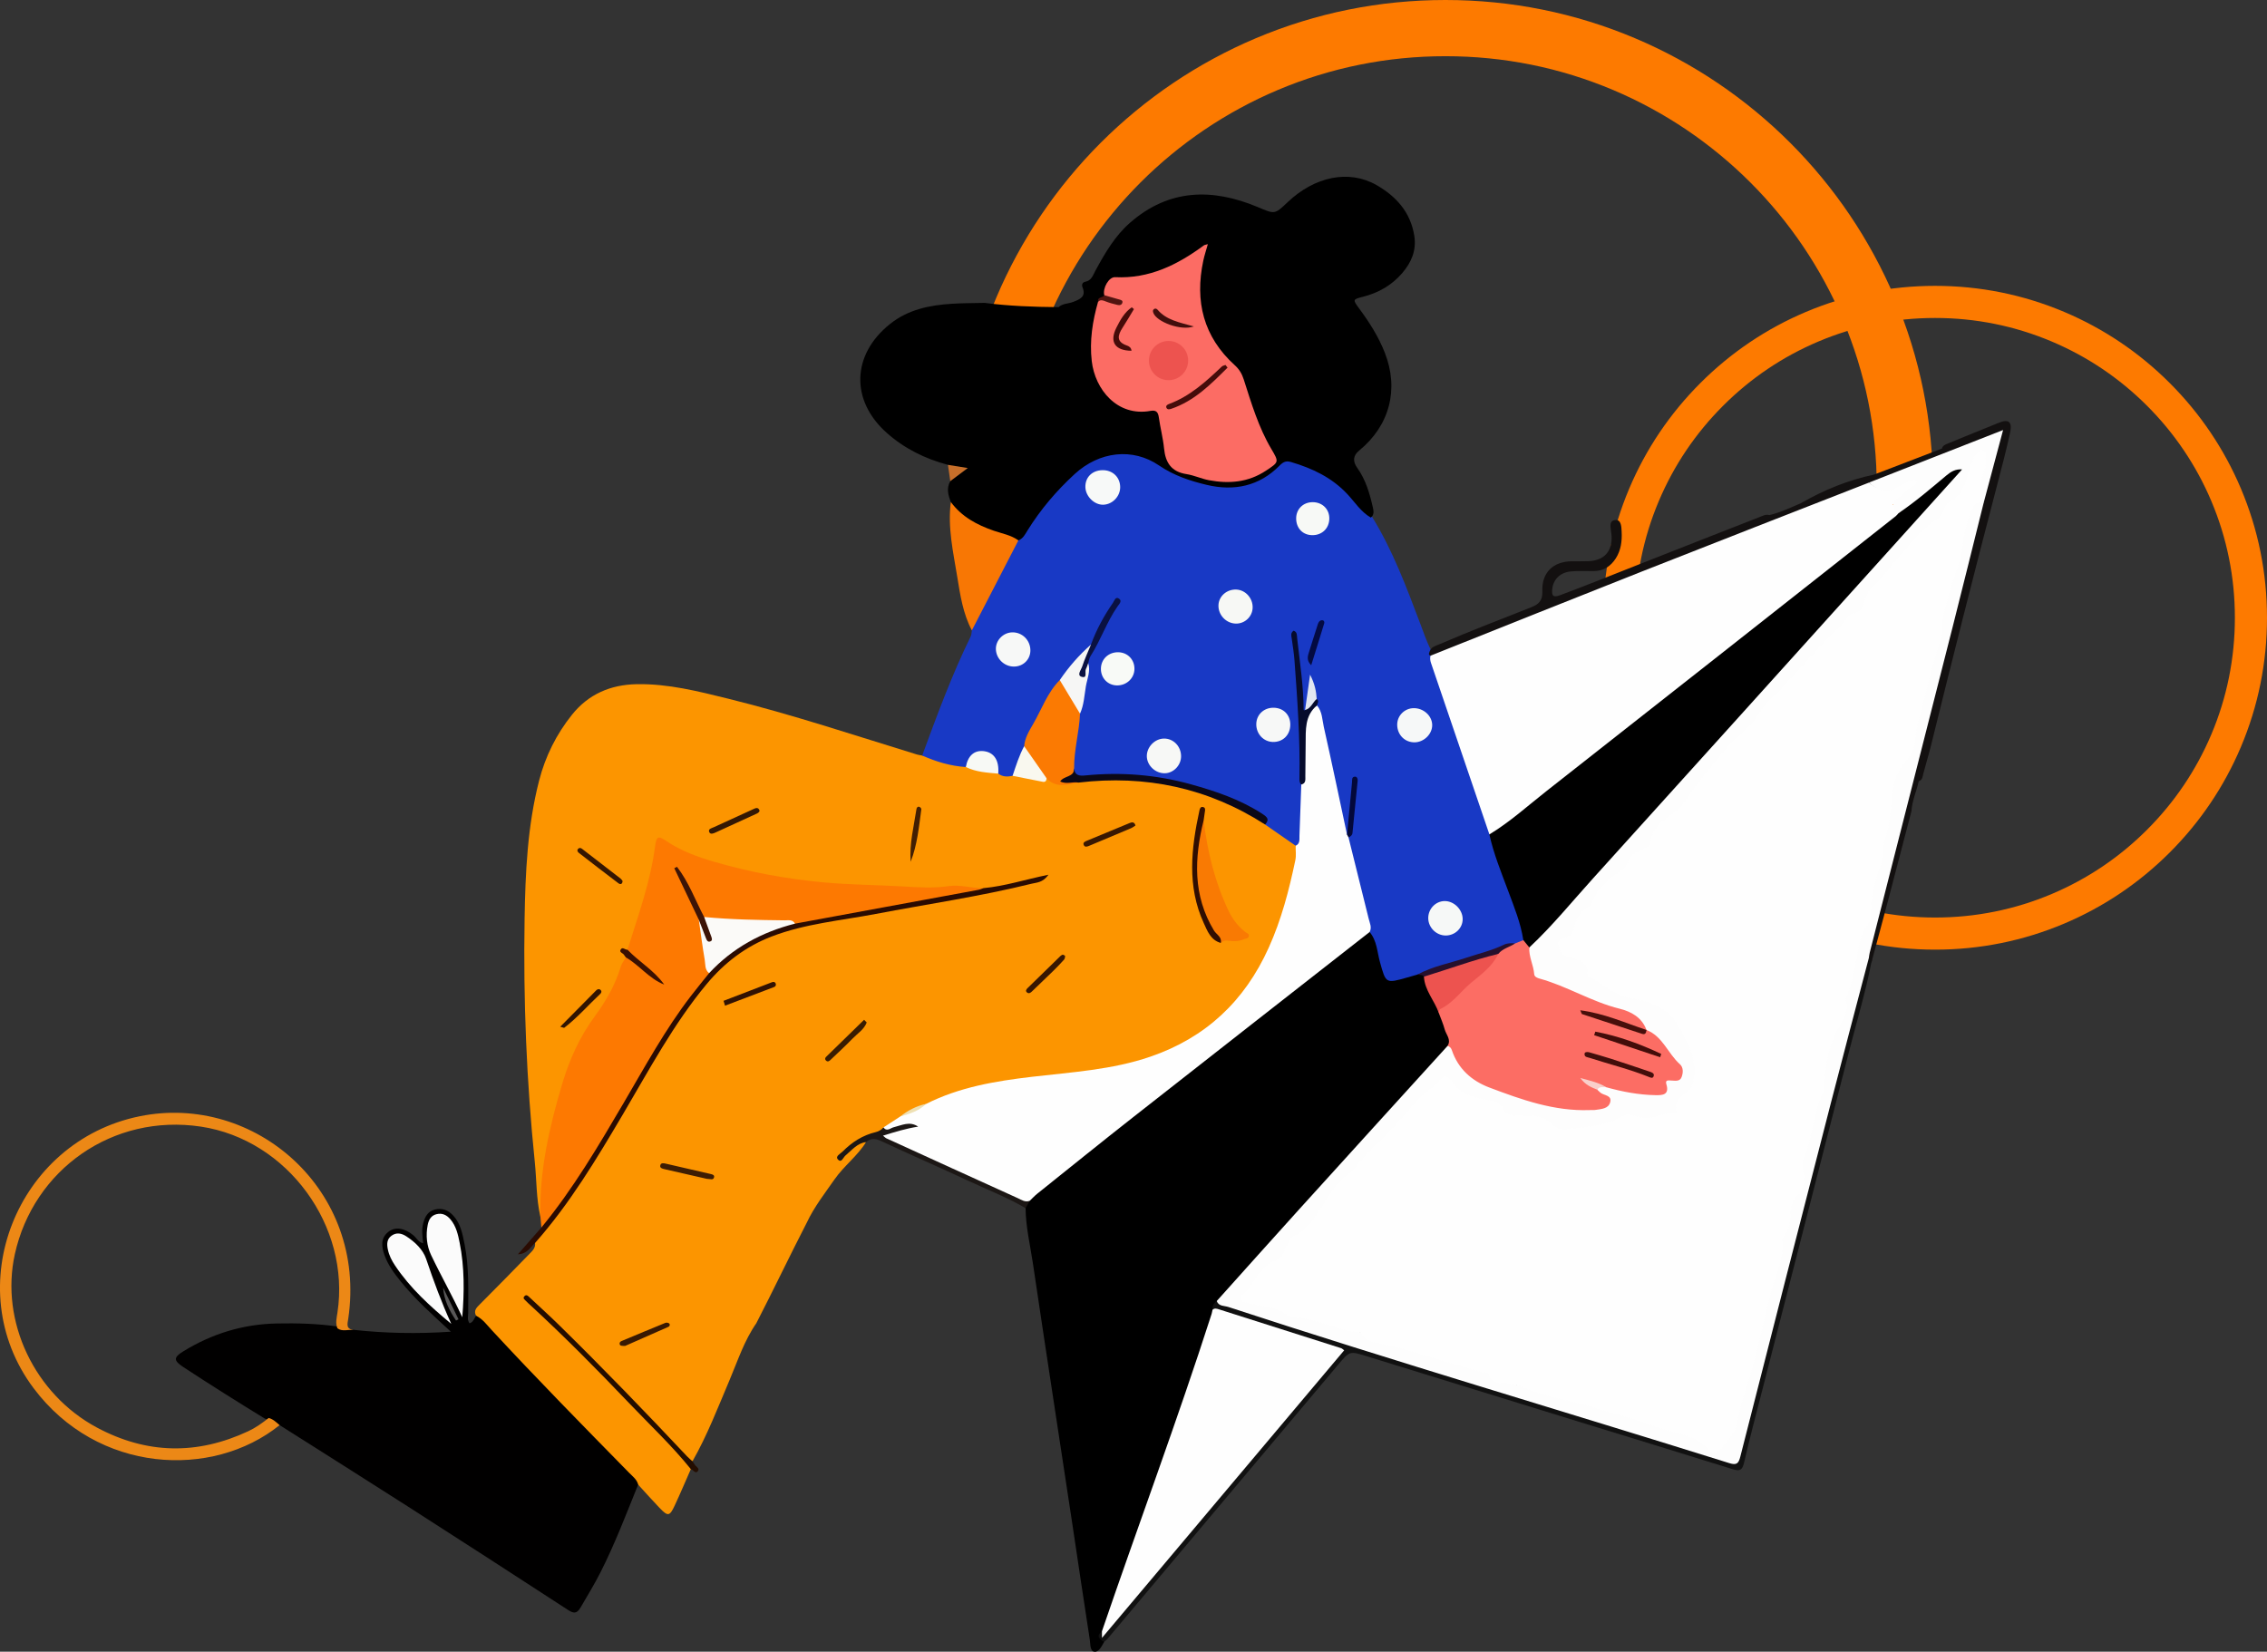 <?xml version="1.0" encoding="UTF-8"?> <svg xmlns="http://www.w3.org/2000/svg" id="_Слой_2" data-name="Слой 2" viewBox="0 0 5646.8 4114.7"><rect x="0" y="0" width="5646.8" height="4114.7" fill="#333333" stroke="none"/><defs><style> .cls-1 { fill: #fc6d64; } .cls-1, .cls-2, .cls-3, .cls-4, .cls-5, .cls-6, .cls-7, .cls-8, .cls-9, .cls-10, .cls-11, .cls-12, .cls-13, .cls-14, .cls-15, .cls-16, .cls-17, .cls-18, .cls-19, .cls-20, .cls-21, .cls-22, .cls-23, .cls-24, .cls-25, .cls-26, .cls-27, .cls-28, .cls-29, .cls-30, .cls-31, .cls-32, .cls-33, .cls-34, .cls-35, .cls-36, .cls-37, .cls-38, .cls-39, .cls-40, .cls-41, .cls-42, .cls-43, .cls-44, .cls-45, .cls-46, .cls-47, .cls-48, .cls-49, .cls-50, .cls-51, .cls-52, .cls-53, .cls-54, .cls-55, .cls-56, .cls-57, .cls-58, .cls-59, .cls-60, .cls-61, .cls-62, .cls-63, .cls-64 { stroke-width: 0px; } .cls-2 { fill: #f9f8ef; } .cls-3 { fill: #f7f8f5; } .cls-4 { fill: #230d01; } .cls-5 { fill: #331804; } .cls-6 { fill: #e2e7f1; } .cls-7 { fill: #fc6c64; } .cls-8 { fill: #fdfdfd; } .cls-9 { fill: #420e0b; } .cls-10 { fill: #391802; } .cls-11 { fill: #03083a; } .cls-12 { fill: #f87704; } .cls-13 { fill: #f8faf7; } .cls-14 { fill: #381903; } .cls-15 { fill: #450c0a; } .cls-16 { fill: #301402; } .cls-17 { fill: #0b0817; } .cls-18 { fill: #f7f8f6; } .cls-19 { fill: #3d1407; } .cls-20 { fill: #460b09; } .cls-21 { fill: #430d0a; } .cls-22 { fill: #f7f8f7; } .cls-23 { fill: #0a1141; } .cls-24 { fill: #131010; } .cls-25 { fill: #000; } .cls-26 { fill: #420e0c; } .cls-27 { fill: #fbfbfb; } .cls-28 { fill: #300e02; } .cls-29 { fill: #3a1002; } .cls-30 { fill: #f7f9f5; } .cls-31 { fill: #501410; } .cls-32 { fill: #060b2c; } .cls-33 { fill: #010000; } .cls-34 { fill: #fd7901; } .cls-35 { fill: #111; } .cls-36 { fill: #f9d0cb; } .cls-37 { fill: #3d1d04; } .cls-38 { fill: #351602; } .cls-39 { fill: #1c1715; } .cls-40 { fill: #2a0b02; } .cls-41 { fill: #fc9500; } .cls-42 { fill: #f7f9f6; } .cls-43 { fill: #ed534f; } .cls-44 { fill: #311203; } .cls-45 { fill: #f6f6f5; } .cls-46 { fill: #f97a03; } .cls-47 { fill: #fbfaf8; } .cls-48 { fill: #fb7a02; } .cls-49 { fill: #f6f8f7; } .cls-50 { fill: #470f0b; } .cls-51 { fill: #381c02; } .cls-52 { fill: #f6f8f8; } .cls-53 { fill: #fefefe; } .cls-54 { fill: #fd7a00; } .cls-55 { fill: #585757; } .cls-56 { fill: #f7f9f8; } .cls-57 { fill: #26102d; } .cls-58 { fill: #ec8816; } .cls-59 { fill: #c76f2a; } .cls-60 { fill: #421f03; } .cls-61 { fill: #eee0b3; } .cls-62 { fill: #030a42; } .cls-63 { fill: #371702; } .cls-64 { fill: #1839c5; } </style></defs><g id="_Слой_1-2" data-name="Слой 1"><g><path class="cls-54" d="M3600.44,2428.63c-163.9,0-322.94-32.12-472.69-95.46-71.97-30.44-141.38-68.11-206.3-111.97-64.28-43.43-124.73-93.3-179.67-148.24-54.93-54.93-104.81-115.38-148.24-179.67-43.86-64.92-81.53-134.33-111.97-206.3-63.34-149.75-95.46-308.79-95.46-472.69s32.12-322.93,95.46-472.69c30.44-71.97,68.11-141.38,111.97-206.3,43.43-64.29,93.3-124.73,148.24-179.67,54.93-54.93,115.38-104.81,179.67-148.24,64.92-43.86,134.33-81.53,206.3-111.97C3277.51,32.12,3436.54,0,3600.44,0s322.94,32.12,472.69,95.46c71.97,30.44,141.38,68.11,206.3,111.97,64.28,43.43,124.73,93.3,179.67,148.24s104.81,115.38,148.24,179.67c43.86,64.92,81.53,134.33,111.97,206.3,63.34,149.75,95.46,308.79,95.46,472.69s-32.12,322.94-95.46,472.69c-30.44,71.97-68.11,141.38-111.97,206.3-43.43,64.29-93.3,124.73-148.24,179.67s-115.38,104.81-179.67,148.24c-64.92,43.86-134.33,81.53-206.3,111.97-149.75,63.34-308.79,95.46-472.69,95.46ZM3600.44,140c-145.06,0-285.75,28.39-418.15,84.4-63.64,26.92-125.03,60.24-182.46,99.04-56.9,38.44-110.41,82.59-159.04,131.22-48.63,48.63-92.78,102.14-131.22,159.04-38.8,57.43-72.12,118.82-99.04,182.46-56,132.4-84.4,273.09-84.4,418.15s28.4,285.75,84.4,418.15c26.92,63.64,60.24,125.03,99.04,182.46,38.44,56.9,82.59,110.41,131.22,159.04,48.63,48.63,102.14,92.78,159.04,131.22,57.43,38.8,118.82,72.12,182.46,99.04,132.4,56,273.09,84.4,418.15,84.4s285.75-28.39,418.15-84.4c63.64-26.92,125.03-60.24,182.46-99.04,56.9-38.44,110.41-82.59,159.04-131.22,48.63-48.63,92.78-102.14,131.22-159.04,38.8-57.43,72.12-118.82,99.04-182.46,56-132.4,84.4-273.09,84.4-418.15s-28.39-285.75-84.4-418.15c-26.92-63.64-60.24-125.03-99.04-182.46-38.44-56.9-82.59-110.41-131.22-159.04-48.63-48.63-102.14-92.78-159.04-131.22-57.43-38.8-118.82-72.12-182.46-99.04-132.4-56-273.09-84.4-418.15-84.4Z"></path><path class="cls-54" d="M4820,2365.71c-111.6,0-219.88-21.87-321.84-64.99-98.46-41.65-186.88-101.25-262.8-177.17-75.92-75.92-135.53-164.34-177.17-262.8-43.12-101.96-64.99-210.24-64.99-321.84s21.87-219.88,64.99-321.84c41.65-98.46,101.25-186.88,177.17-262.8s164.34-135.53,262.8-177.17c101.96-43.12,210.24-64.99,321.84-64.99s219.88,21.87,321.84,64.99c98.46,41.65,186.88,101.25,262.8,177.17s135.53,164.34,177.17,262.8c43.12,101.96,64.99,210.24,64.99,321.84s-21.87,219.88-64.99,321.84c-41.65,98.46-101.25,186.88-177.17,262.8s-164.34,135.53-262.8,177.17c-101.96,43.12-210.24,64.99-321.84,64.99ZM4820,792.11c-100.83,0-198.63,19.74-290.68,58.67-88.92,37.61-168.79,91.46-237.39,160.06-68.6,68.6-122.45,148.47-160.06,237.39-38.93,92.04-58.67,189.84-58.67,290.68s19.74,198.63,58.67,290.68c37.61,88.92,91.46,168.79,160.06,237.39,68.6,68.6,148.47,122.45,237.39,160.06,92.04,38.93,189.84,58.67,290.68,58.67s198.63-19.74,290.68-58.67c88.92-37.61,168.79-91.46,237.39-160.06,68.6-68.6,122.45-148.47,160.06-237.39,38.93-92.04,58.67-189.84,58.67-290.68s-19.74-198.63-58.67-290.68c-37.61-88.92-91.46-168.79-160.06-237.39-68.6-68.6-148.47-122.45-237.39-160.06-92.04-38.93-189.84-58.67-290.68-58.67Z"></path><g><path class="cls-41" d="M1884.05,3296.17c-30.29,43.44-46.39,93.6-66.78,141.69-28.98,68.34-55.6,137.73-92.42,202.49-23.35-3.36-33.38-23.81-47.13-38.43-105.82-112.52-211.19-225.45-325.4-329.68-11.01-10.05-20.86-21.31-32.34-30.89,104.88,99,205.79,201.98,305.84,305.78,27.98,29.03,55.03,59.04,83.31,87.84,6.76,6.88,14.23,13.56,11.65,24.86-13.34,30.26-26.19,60.75-40.18,90.71-12.65,27.09-16.86,27.61-37.94,5.62-18.1-18.88-35.43-38.5-53.1-57.79-44.96-40.49-87.29-83.66-128.27-128.09-10.07-10.91-19.38-22.6-30.02-33.04-81.37-79.79-158.01-164.1-236.39-246.75-3.67-3.87-6.7-8.08-9.05-12.82-6.9-13.26,1.69-20.64,10.05-29.05,41.32-41.51,82.39-83.27,123.21-125.27,7.11-7.32,15.25-14.87,13.69-26.94-2.09-18.14,14.72-24.98,23.27-35.78,84.2-106.4,151.46-223.58,219.68-340.21,52.7-90.11,104.34-180.89,170.36-262.42,64.72-79.94,145.31-133.17,247.32-153.44,169.5-33.68,340.37-59.85,509.85-93.69,26.68-5.33,52.35-14.36,70.53-16.77-36.28,9.29-81.31,19.96-127.43,25.3-101.52-4.22-203.32,1.52-304.58-5.57-149.09-10.45-297.54-26.89-436.83-87.54-12.89-5.61-25.77-11.15-38.17-17.83-23.49-12.66-26.27-12.09-29.66,14.3-9.93,77.25-39.28,149.26-58.77,223.92-1.55,5.94-3.61,11.76-7.19,16.83-18.25,3.88-10.22,17.86-10.84,28.58-18.73,57.22-47.98,108.76-82.66,157.69-32.81,46.28-53.87,98.52-69.96,152.41-29.64,99.32-53.84,199.8-54.03,304.46-.02,8.6.5,17.82-7.66,24.03-10.31-44.63-9.21-90.47-13.85-135.69-20.65-201.25-28.81-403.19-25.45-605.43,1.92-115.95,7.07-231.98,36.22-345.17,15.53-60.3,42.98-115.31,81.84-163.88,40.99-51.24,96.03-74.92,161.27-76.11,78.27-1.43,153.22,17.72,228.31,36.27,158.8,39.23,313.86,91.07,470.07,139.03,4.07,1.25,8.4,1.65,12.61,2.44,37.84,1.35,71.68,20.5,108.94,24.38,26.99,7.96,55.05,10.9,82.41,17.13,11.85,1.56,23.83,2.12,35.6,4.35,28.71,1.42,56.2,15.25,85.74,8.34,25,14.12,51.36,12.59,78.09,6.72,78.12-15.64,155.61-7.25,232.28,8.76,83.91,17.52,163.68,46.56,234.87,95.85,25.1,20,53.72,35.66,75.24,60.21,5.74,9.65,5.69,19.91,3.82,30.62-16.92,96.66-44.85,189.28-93.14,275.65-61.79,110.52-153.63,182.64-272.02,224.36-76.3,26.89-155.83,35.55-235.16,44.16-110.32,11.99-220.08,24.74-322.61,71.1-23.14,6.49-44.36,16.96-63.75,31.14-13.42,10.43-28.92,17.73-42.34,28.17-5.56,5.76-11.78,10.47-19.78,12.26-34.28,7.67-61.42,27.1-84.69,50.4,17.88-10.45,28.24-36.97,56.85-30.84-21.5,34.97-55.26,59.49-78.62,93.08-24.32,34.99-50.66,68.56-68.91,107.4-42.84,83.14-83.01,167.62-125.82,250.78Z"></path><path class="cls-64" d="M2405.75,1910.8c-38.11-2.43-73.99-13.32-108.7-28.65,36.98-100.2,73.67-200.51,120.81-296.57,2.19-4.46,1.98-10.1,2.89-15.19-1.16-14,6.31-25.51,12.06-37.01,31.7-63.41,66.84-125.03,98.88-188.29,18.25-18.16,30.68-40.67,45.03-61.64,28.02-40.95,60.1-78.98,98.63-109.26,68.42-53.77,146.17-67.85,230.34-13.29,92.17,59.75,202.35,72.34,280.46-9.15,9.45-9.86,19.72-10.78,31.2-7.11,47.92,15.3,94.77,32.28,130.86,70.19,23,24.16,46.85,47.52,69.22,72.3,51.49,83.46,85.62,174.78,120.02,265.95,8.37,22.18,16.06,44.59,26.49,65.92,1.72,5.57-1.63,12.25,3.77,17.09,41.74,134.87,88.89,267.87,135.15,401.17,4.89,14.1,8.4,28.58,12.98,42.76,20.87,73.39,52.23,143.15,74.7,215.96,4.8,15.56,13.25,30.99,6.72,48.31-5.8,7.16-13.85,9.85-22.49,11.38-8.52,1.4-17.4.08-25.65,3.85-58.05,26.53-120.98,38.29-180.77,59.58-12.3,4.38-24.77,8.21-36.3,14.51-17.78,7.69-36.65,12.06-55.11,17.58-23.33,6.98-31.47,2.11-38.36-22.07-10.08-35.38-16.17-71.92-31.11-105.87-11.32-70.19-32.75-137.99-48.95-207.02-2.36-10.06-7.77-19.83-3.4-30.63,9.05-6.39,9.62-16.64,9.72-25.87.37-33.23,6.72-65.88,8.18-93.57-8.05,34.23-2.52,75.62-15.24,114.69-15.07-1.66-12.27-14.67-14.25-23.74-19.47-89.5-40.13-178.74-58.28-268.52-1.73-8.54-3.97-16.99-7.62-24.95-3.64-7.23-2.32-15.44-4.52-22.96-1.98-11.03-2.33-22.34-5.98-34.39-6.9,22.89-2.47,47.43-15.79,67.69-11.73-.06-11.37-9.74-11.77-16.74-3.05-53.23-5.5-106.5-13.55-150.66,7.93,49.88,8.89,108.95,13.92,167.64,4.07,47.43,1.83,94.6,3.57,141.85.48,13.1-1.02,26.35,3.51,39.11,5.63,43.73.39,87.12-4.14,130.5-1.01,9.69-3.22,19.35-15.51,21.18-25.33-17.58-50.66-35.15-75.98-52.73.74-15.46-11.7-20.18-21.89-26.58-70.97-44.56-150.41-65.81-231.37-81.42-61.98-11.95-124.81-14.92-187.94-7.98-28.47,3.13-33.62-1.25-40.96-27.64-1.51-44.17,8.11-87.05,15.13-130.21,8.03-40.98,17.67-81.72,20.56-123.54-1.76-22.03,14.7-36.57,22.6-54.65,14.38-32.88,31.35-64.36,53.79-99.26-29.34,33.51-40.49,70.95-59.8,103.75-27.7,29.7-53.86,60.71-78.86,92.72-34.93,51.07-66.68,103.82-87.42,162.5-11.76,23.28-12.49,51.71-33.03,70.88-12.59,2.64-24.81,2.89-35.72-5.46-5.96-4.98-5.99-12.25-7.17-19-2.84-16.36-11.94-26.93-28.5-29.67-17.13-2.84-27.83,6.56-35.64,20.5-2.48,4.43-3.68,9.91-9.43,11.73Z"></path><path class="cls-25" d="M3411.53,2321.78c18.32,21.57,18.71,49.52,25.76,74.87,14.9,53.54,14.1,53.76,68.46,38.28,8.29-2.36,16.57-4.75,24.86-7.12,6.28-2.22,12.52-4.12,17.8,2.12,8.49,33.36,31.56,60.4,40.8,93.47,6.99,17.72,13.87,35.46,21.08,53.08,4.41,10.77,7.43,21.4-.26,32.01-77.76,86.92-157.77,171.83-235.83,258.48-93.32,103.58-185.92,207.84-277.99,312.55-19.61,22.3-37.5,46.49-60.6,65.66-7.1,5.76-9.19,13.75-9.86,22.39-17.46,67.28-43.02,131.91-64.7,197.78-60.13,182.71-125.57,363.58-192.84,543.78-6.45,17.29-7.81,36.13-16.26,52.76-9.66,8.85-2.76,18.69-1.58,28.19-6,10.65-13.13,25.89-24.22,24.56-11.5-1.37-9.93-18.98-11.57-29.47-15.3-97.98-29.51-196.13-44.35-294.18-32.44-214.36-65.5-428.64-97.29-643.09-6.8-45.9-17.9-91.32-18.3-138.09-5.34-8.74.7-14.56,5.25-20.79,33.55-37.69,76.56-64.09,115.21-95.67,230.41-188.21,466.45-369.3,700.88-552.42,10.46-8.17,19.28-21.08,35.56-19.12Z"></path><path class="cls-25" d="M2452.73,754.55c61.07,7.93,122.47,10.09,183.97,10.59,10.46-9.51,24.72-8.35,36.81-13.16,15.88-6.32,32.52-12.67,23.07-35.85-2.62-6.44-1.17-12.72,6.78-14.26,15.66-3.03,19.17-16.55,25.37-27.94,23.57-43.34,48.34-86.09,85.98-119,96.9-84.71,204.88-86.53,317.95-39.2,42.41,17.75,41.77,19.29,74.43-11.81,67.17-63.96,152.61-82.37,221.73-42.81,48.47,27.75,84.9,67.57,94.03,126.56,5.58,36.07-7.1,65.64-29.6,92.07-25.89,30.4-58.93,49.49-97.53,59.36-26.77,6.84-26.79,7.05-9.74,30.09,25.17,34.02,47.69,69.51,63.29,109.12,35.93,91.29,12.39,181.76-63.82,244.14q-22.42,18.35-4.86,42.87c21.47,29.99,31.35,64.59,39.28,99.87,1.91,8.5,3.03,17.6-5.27,24.24-24.79-14.19-39.73-38.51-58.54-58.57-38.71-41.3-86.91-64.05-139.76-79.71-11.98-3.55-18.98-1.51-28.95,8.62-50.55,51.38-113.27,64.44-181.76,48.09-41.58-9.93-81.78-23.19-118.44-48.24-66.03-45.12-149.01-35.06-210.29,21.29-45.4,41.75-85.06,88.27-117.65,140.85-5.67,9.15-10.92,20.11-22.51,24.43-53.42-13.55-106.96-26.92-149.39-65.41-9.04-8.2-18.5-16.51-18.9-30.27-6.73-17.15-11.41-34.35-1.34-51.94,2.99-12.99,14.93-18.21,25.31-28.13-11.71-3.32-22.62-5.4-31.16-12.43-56.74-15.06-108.13-40.33-152.28-79.5-91.02-80.75-87.56-194.97,7.66-271.19,45.43-36.36,98.87-47.12,154.68-50.62,27.09-1.7,54.31-1.51,81.47-2.17Z"></path><path class="cls-33" d="M1185.84,3277.68c16.31,7.92,26.71,22.54,38.46,35.24,112.11,121.13,227.82,238.79,343.36,356.62,8.47,8.64,18.78,16.07,21.91,28.85-29.84,73.61-58,147.94-94.05,218.92-15.11,29.75-32.51,58.09-49.21,86.9-9.85,16.99-17.91,15.19-32.26,5.85-133.06-86.54-266.35-172.75-400-258.39-105.55-67.64-211.7-134.35-317.59-201.47-14.61-.63-24.18-12.56-37.34-16.52-68.19-41.86-135.94-84.37-202.78-128.31-24.25-15.95-24.36-23.9.45-39.14,71.15-43.69,148.36-67.52,232.12-69.24,51.01-1.05,101.88.35,152.46,7.61,12.92,3.18,25.29,9.02,39.07,8.24,79.16,8.51,158.38,10.34,242.57,4.6-46.16-42.33-89.12-80.77-125.38-125.79-16.05-19.93-31.27-40.51-39.85-64.7-7.23-20.4-10.7-41.95,9.3-58.03,17.24-13.85,40.37-9.87,62.53,8.31,7.86,6.45,12.22,17.27,24.4,19.94-1.7-17.08-4.25-33.42.17-49.89,4.34-16.21,11.51-29.73,28.98-34.12,17.78-4.48,32.8,1.2,45.24,14.41,19.12,20.31,23.62,46.51,28.82,72.28,11.38,56.4,9.01,113.57,8.99,170.61,0,8.33-3.16,17.26,3.39,26.11,9.56-2.97,11.35-12.36,16.22-18.87Z"></path><path class="cls-34" d="M1346.03,3030.68c-2.9-114.05,22.51-223.7,54.71-331.75,17.68-59.33,43.05-115.74,80.35-166.6,27.27-37.19,50.92-77.28,64.39-122.09,2.89-9.63,8.5-17.09,13.57-25.18,10.51-4.82,16.18,3.57,22.66,8.73,19.69,15.66,38.41,32.51,60.54,49.7-21.4-20.15-42.34-36.39-62.85-53.16-7.7-6.3-18.46-11.29-16.43-24.43,26.52-84.77,57.04-168.48,68.71-257.22,3.38-25.66,7.73-27.4,28.35-13.45,36.69,24.82,78.6,39.85,120.1,51.93,87.92,25.59,177.74,42.22,269.55,50.8,65.56,6.13,130.95,6.41,196.36,10.1,39.39,2.22,78.16,5.24,117.41-.65,28.89-4.34,57.32,5.94,86.24,5.08-3.39,15.73-18.27,12.27-27.61,14.05-144.8,27.62-290.5,50.36-435.04,79.5-2.59.52-5.21-.25-7.8-.68-11.93-6.81-25.05-6.12-38.11-6.19-60.9-.32-121.99,3.06-182.29-8.79-12.1-2.54-15.26-12.97-19.75-22.39-14.16-29.69-28.28-59.41-44.32-85.74,15.76,36.06,40.71,70.14,51.21,110.99,9.46,42.36,11.93,86.02,24.17,127.82.61,21.59-18.96,30.65-29.73,44.25-71.06,89.73-125.62,189.73-183.04,287.98-57.9,99.08-117.08,197.36-187.01,288.63-5.63,7.35-10.69,16.18-20.45,19.58-.3.11-1.2-.55-1.3-.98-.2-.82-.04-1.74-.03-2.62-.86-9.07-1.72-18.14-2.57-27.21Z"></path><path class="cls-58" d="M880.44,3312.84c-13.35-1.09-27.42,5.26-39.99-3.88-5.35-12.97-1.9-26.07.06-38.92,32.9-215.24-124.39-431.09-340.11-463.46-219.67-32.97-416.94,106.97-463.47,317.88-37.03,167.86,49.59,348.78,204.23,431.66,124.49,66.71,250.09,68.7,377.44,9.16,18.46-8.63,34.79-20.42,50.69-32.92,11.06,2.92,18.92,10.7,27.18,17.86-167.67,134.97-453.8,120.65-613.1-92.43-187.2-250.41-42-614.57,264.39-676.96,286.61-58.36,567.34,184,519.66,504.52-1.9,12.8-6.32,25.37,13.01,27.5Z"></path><path class="cls-35" d="M2750.37,4090.06c-11.99-6.67-21.05-13.96-5.55-26.41,7.02,2.61,9.02-3.52,12.1-7.24,87.37-105.61,176.57-209.68,264.39-314.92,89.49-107.25,179.9-213.75,270.37-320.18,10.82-12.73,20.55-26.35,32.17-38.4,12.18-12.63,9.85-19.54-7.29-25.21-58.44-19.33-117.51-36.67-175.96-55.95-40.06-13.21-80.49-25.27-120.52-38.61-.57-9.34,2.82-16.77,10.64-22.07,98.55,29.12,196.22,61.08,294.15,92.18,192.57,61.15,385.73,120.37,578.98,179.32,128.55,39.21,257.41,77.43,385.47,118.22,33.25,10.59,33.81,10.74,43.27-23.46,20.61-74.49,38.61-149.68,57.59-224.59,59.51-234.97,120.66-469.52,180.73-704.35,22.63-88.47,45.55-176.86,68.93-265.14,2.84-10.72,3.59-23.11,16.36-28.3,8.46,2.11,7.18,7.72,4.94,13.68-14.47,74.14-36.46,146.4-55.12,219.49-71.65,280.63-143.75,561.15-215.63,841.72-15.68,61.22-31.99,122.3-46.16,183.88-4.35,18.91-10.64,21.81-28.43,16.24-129.9-40.66-260.11-80.31-390.19-120.41-173.7-53.55-347.39-107.11-521.02-160.89-42.78-13.25-42.47-13.49-71.38,20.89-191.08,227.29-382.25,454.5-573.45,681.69-2.75,3.26-6.25,5.89-9.4,8.82Z"></path><path class="cls-24" d="M4661.13,2398.63c-.52-4.84-1.17-9.62-6.08-12.31-9.36-12.81-2.2-25.59.94-37.82,31.68-123.34,63.15-246.75,94.47-370.18,38.66-152.36,78.41-304.44,116.16-457.03,21.72-87.81,45.6-175.07,66.92-262.96.54-2.67,1.34-5.3,2.22-7.88,13.47-47.13,23.04-95.3,36.85-142.37,1.88-6.41,6.54-14.51.87-19.8-6.11-5.7-13.01,1.11-19.12,3.64-97.94,40.51-197.25,77.49-296.38,114.98-242.24,96.33-485.3,190.55-727.52,286.9-111.72,44.44-223.65,88.35-334.73,134.41-10.26,4.25-20.5,10.95-32.52,5.2-6.83-2.7-2.95-7.21-1.89-11.24,4.34-11.48,15.61-13.52,24.99-17.59,74.97-32.56,151.44-61.45,227.37-91.65,19.6-7.79,28.97-16.93,28.09-40.13-1.77-46.39,26.72-73.76,72.58-74.58,14.06-.25,28.13.34,42.18-.24,38.97-1.61,59.52-24.11,57.7-62.87-.12-2.63-.65-5.23-.87-7.85-1.08-12.57-7.39-30.76,11.03-31.81,14.18-.8,14.3,17.34,14.9,29.42,1.15,23.18-1.73,45.94-14.46,65.89-12.48,19.56-30.14,31.48-54.41,31.91-19.33.35-38.72-.96-57.97.85-25.64,2.41-43.16,19.3-45.92,43.05-2.13,18.35,2.39,22.52,19.88,16.01,67.52-25.13,134.26-52.3,201.31-78.65,98.12-38.56,196.14-77.4,294.42-115.57,8.13-3.16,15.91-7.86,25.23-5.16,27.52-6.5,52.83-18.84,78.66-29.79,57.19-32.98,117.67-57.54,182.38-71.27,56.24-21.57,112.47-43.15,168.71-64.72,1.62-6.94,7.44-9.54,13.06-11.84,43.05-17.63,86.06-35.38,129.24-52.65,24.22-9.69,33.15-1.64,27.5,24.52-9.26,42.88-20.43,85.35-31.54,127.79-57.13,218.17-112.37,436.81-166.48,655.74-5.48,22.16-12.44,43.9-18.1,66.01-1.85,7.23-1.93,16.17-11.44,19.08-5.66,25.01-16.52,48.75-18.24,74.72-19.45,74.41-38.76,148.86-58.4,223.23-13.62,51.6-27.69,103.07-41.56,154.61Z"></path><path class="cls-12" d="M2368.39,1250.53c27.14,36.85,65.14,57.22,107.36,71.7,20.63,7.07,42.7,10.75,60.93,23.99-38.64,74.71-77.29,149.43-115.93,224.15-22-41.59-28.94-87.59-36.3-132.94-10.03-61.77-24.32-123.46-16.06-186.91Z"></path><path class="cls-40" d="M1980.23,2300.95c152.43-28.07,304.87-56.13,457.28-84.3,4.17-.77,8.12-2.75,12.18-4.17,52.63-4.76,103.16-21.32,161.94-33.4-14.13,20.04-29.44,19.26-41.98,22.37-128.04,31.72-258.58,50.63-388,75.29-87.02,16.57-176.13,24.12-259.75,56.31-64.61,24.88-117.72,65.47-161.86,118.61-82.5,99.33-142.75,212.88-207.87,323.32-66.04,112.02-132.8,223.54-219.41,321.48-11.62,10.23-18.76,27.11-42.67,28.15,21.49-24.5,39.98-45.59,58.49-66.69,79.41-96.57,142.42-203.91,205.44-311.27,52.8-89.96,102.69-181.78,166.45-264.84,14.92-19.44,30.54-38.34,45.83-57.49-1.1-11.25,6.87-17.62,13.77-24.03,52.33-48.6,113.33-81.56,182.24-100.09,6.09-1.64,12.05-2.1,17.91.75Z"></path><path class="cls-4" d="M1720.8,3659.84c-46.81-58.21-101.24-109.36-152.64-163.27-80.57-84.52-162.68-167.59-248.7-246.67-2.59-2.38-5.33-4.64-7.59-7.3-3.56-4.2-12.14-8.01-4.6-14.48,4.9-4.21,9.48,1.63,13.16,5.08,24.39,22.77,49.13,45.19,72.94,68.55,108.45,106.41,214.06,215.58,318.09,326.29,4.15,4.41,8.92,8.24,13.4,12.33,1.92,2.78,3.94,5.5,5.74,8.37,3.32,5.28,13.38,9.63,7.35,16.48-6.29,7.15-11.15-3.91-17.16-5.38Z"></path><path class="cls-39" d="M2564.94,2991.34c-3.44,6.15-6.88,12.3-10.31,18.45-45.23-26.74-94.25-45.6-141.67-67.74-72.12-33.68-145.17-65.39-217.27-99.12-14.46-6.76-25.99-8.35-38.29,1.98-22.44,3.1-35.54,20.34-51.39,33.55-5.69,4.74-9.98,19.86-18.96,9.83-7.15-7.98,6.14-13.93,11.82-19.65,23.13-23.27,49.89-40.63,82.18-48.27,7.96-1.88,14.24-5.67,19.46-11.69,17.14-.6,30.42-13.2,47.25-15.11,7.84-.89,15.58-2.81,23.5-1.82,6.96.88,15.07,1.65,16.28,10.33,1.35,9.67-5.82,14.3-13.93,16.2-16.93,3.97-34.76,4.07-52.89,12.37,4.86,7.6,12.67,9.07,19.25,12.02,93.57,42,186.98,84.35,279.8,127.97,15,7.05,31.85,10.07,45.17,20.68Z"></path><path class="cls-59" d="M2361.2,1158.03c14.82,2.37,29.64,4.74,49.42,7.91-17.1,12.82-30.34,22.75-43.57,32.67-1.94-13.54-3.89-27.06-5.84-40.58Z"></path><path class="cls-53" d="M2564.94,2991.34c-11.35,4.47-20.53-2.34-29.75-6.52-109.24-49.49-218.33-99.29-327.41-149.1-2.25-1.03-4-3.12-8.37-6.64,30-9.28,58.01-17.9,87.58-22.48-21.19-14.44-40.76-3.32-60.79,1.52-8.26,1.99-16.94,11.94-25.68.58,14.09-9.19,28.18-18.37,42.27-27.56,21.21-10.72,42.92-20.45,64.13-31.17,82.84-41.81,172.46-56.79,263.37-67.45,99.13-11.62,199.35-17.35,294.91-50.09,137.93-47.26,234.73-138.16,294.83-271.12,31.78-70.29,50.79-143.52,66.47-218.28,2.6-12.38.44-24.14.87-36.17,11.31-5.2,9.02-15.66,9.38-24.88,1.64-42.52,3.08-85.05,4.59-127.58,5.47-45.32,1.5-90.82,2.56-136.22.64-27.44,10.14-49.05,36.48-60.84,13.44,15.37,12.97,35.55,17.06,53.66,20.12,89.21,38.71,178.76,57.84,268.19,3.13,1.28,4.35,3.57,3.65,6.88,16.83,67.64,33.77,135.24,50.35,202.94,2.61,10.66,8.46,21.42,2.24,32.79-196.28,153.66-392.74,307.13-588.79,461.12-80.09,62.91-159.31,126.93-238.81,190.58-6.76,5.41-12.67,11.87-18.97,17.85Z"></path><path class="cls-48" d="M2551.08,1858.91c1.6-20.85,12.47-38.25,22.44-55.46,21.35-36.85,35.36-78.21,66.23-109.29,25.97,22.38,42.49,50.45,50.44,83.69-1.95,45.75-15.09,90.29-14.73,136.29-3.14,9.93,1.76,24.39-18.55,25.31,11.9,5.08,23.29-.04,29.52,10.09-27.65,4.52-56.13,15.11-79.62-10.86-29.84-18.73-42.01-49.79-55.72-79.77Z"></path><path class="cls-46" d="M2998.16,2043.29c9.38,78.28,27.88,153.89,61.94,225.57,10.11,21.28,23.66,38.32,41.45,52.75,3.87,3.13,10.71,4.36,9.11,10.88-1.45,5.9-8.17,5.41-12.84,7.48-12.58,5.56-25.96,5.46-38.69,3.4-8.18-1.32-13.09.94-18.35,5.6-44.88-50.12-64.03-109.43-63.57-176.02.26-37.64-1.55-75.41,9.44-112.07,2.03-6.78-.34-17.02,11.52-17.59Z"></path><path class="cls-17" d="M2686.42,1949.54c-14.42-2.73-29.45,4.78-45.6-2.66,8.76-14.98,35.57-10.13,34.64-32.77,1.66,18.64,14.22,19,28.52,17.57,88.99-8.85,176.58-1.71,262.87,22.29,61.86,17.21,122.21,37.68,176.6,72.87,15.94,10.31,17.61,15.06,7.97,27.29-142.29-91.43-297.72-124.36-465-104.59Z"></path><path class="cls-28" d="M2998.16,2043.29c-23.35,94.56-27.31,187.21,25.66,274.79,6.04,9.98,20.3,15.75,16.95,30.9-25.21-6.9-33.5-30.1-42.4-49.49-42.09-91.75-31.24-186.3-10.65-280.86.95-4.36,2.79-9.18,8.14-8.31,7.15,1.17,6.2,6.88,5.25,12.32-1.2,6.84-1.99,13.76-2.95,20.65Z"></path><path class="cls-2" d="M2551.08,1858.91c18.57,26.59,37.15,53.18,55.72,79.77-.13,6.15-2.74,10.17-9.41,8.89-25.09-4.81-50.13-9.89-75.2-14.87,8.48-25.04,16.2-50.39,28.88-73.79Z"></path><path class="cls-30" d="M2405.75,1910.8c5.19-28.34,21.03-42.35,44.71-39.57,25.76,3.03,38.75,23.23,36.02,56.01-27.54-2.41-55.26-3.91-80.73-16.44Z"></path><path class="cls-51" d="M2158.89,2547.18c-6.62,17.49-22.82,27.22-35.12,39.93-17.67,18.26-36.45,35.45-54.83,53.01-3.18,3.04-6.8,6.06-11.3,2.09-3.26-2.87-2.82-6.59-.16-9.21,31.53-30.94,63.21-61.72,94.84-92.55,2.19,2.24,4.38,4.48,6.57,6.72Z"></path><path class="cls-60" d="M2268.33,2146.82c-3.33-45.1,7.89-88.28,14.58-132,.43-2.82,3.42-6.77,7.73-4.61,1.97.99,4.57,3.94,4.33,5.64-6.08,44.14-10.02,88.72-26.64,130.97Z"></path><path class="cls-37" d="M1760.59,2936.68c-32.49-7.4-69.33-15.73-106.11-24.27-4.96-1.15-11.56-2.78-9.72-9.67,1.77-6.62,8.5-5.07,13.32-3.99,37.7,8.51,75.33,17.29,112.97,26.08,4.34,1.01,9.21,2.78,7.45,8.43-2.29,7.38-8.52,3.67-17.9,3.41Z"></path><path class="cls-29" d="M1562.96,2365.89c29.08,30.34,66.59,51.69,91.56,86.85-37.62-14.49-61.63-48.13-95.49-67.68-1.55-2.08-3.36-4.01-4.62-6.26-2.65-4.75-13.04-6.2-8.12-13.72,4.56-6.98,10.95,1.43,16.67.82Z"></path><path class="cls-38" d="M1550.77,2194.73c-.48,8.05-5.26,9.45-10.44,5.54-32.9-24.84-65.54-50.03-98.09-75.32-3.4-2.64-6.25-6.85-1.56-10.98,3.08-2.71,6.46-1.5,9.44.8,31.95,24.65,63.92,49.27,95.81,74.01,2,1.55,3.3,4.01,4.85,5.95Z"></path><path class="cls-10" d="M2828.33,2056.39c-3.9,2.44-7.25,5.19-11.08,6.82-34.55,14.67-69.19,29.14-103.81,43.67-4.94,2.07-10.84,4.5-13.8-1.51-3.17-6.42,2.71-8.93,7.65-10.98,35.48-14.75,70.93-29.58,106.49-44.12,5.58-2.28,11.81-3.52,14.54,6.13Z"></path><path class="cls-14" d="M1557.42,3352.79c-9.09.17-12.79-.05-13.87-4.12-1.04-3.95,1.38-6.57,4.86-8.03,36.24-15.13,72.45-30.31,108.82-45.12,2.63-1.07,7.27-.49,9.37,1.25,3.07,2.54,1.8,7.02-1.64,8.55-37.35,16.68-74.83,33.07-107.55,47.46Z"></path><path class="cls-44" d="M1802.29,2493.22c40.32-15.52,80.64-31.06,120.99-46.51,3.56-1.36,7.14-.57,8.77,3.08,1.61,3.61.08,7.51-3.33,8.82-40.87,15.73-81.85,31.18-122.8,46.71-1.21-4.04-2.42-8.07-3.64-12.11Z"></path><path class="cls-5" d="M1892.09,2019.77c-1.58,4.83-5.52,6.33-9.6,8.18-33.41,15.18-66.7,30.6-100.07,45.87-5.58,2.55-13.17,5.8-15.92-1.36-2.97-7.73,6.09-9.25,11.21-11.63,32.49-15.08,65.08-29.94,97.71-44.72,6.26-2.83,13.29-6.89,16.66,3.66Z"></path><path class="cls-63" d="M2647.15,2378.1c1.84.99,5.76,2.1,5.79,3.3.08,3.16-.64,7.16-2.65,9.39-8.77,9.75-17.91,19.2-27.28,28.39-17.5,17.16-35.21,34.11-52.94,51.04-3.2,3.06-7.23,5.73-11.56,2.48-4.85-3.64-2.52-7.72.81-10.99,27.51-26.95,55.08-53.84,82.69-80.69,1.2-1.17,3-1.73,5.14-2.92Z"></path><path class="cls-16" d="M1395.49,2557.73c31.37-31.79,60.49-61.41,89.81-90.83,3.31-3.32,8.04-4.11,11.44.16,2.56,3.21.83,6.59-1.85,9.1-29.83,28-56.73,59.1-89.33,84.14-.8.62-3.1-.72-10.07-2.57Z"></path><path class="cls-61" d="M2306.91,2749.96c-17.94,17.45-40.78,24.83-64.13,31.17,19.04-15.19,40.17-26.1,64.13-31.17Z"></path><path class="cls-53" d="M3563.21,1633.42c174.53-69.57,348.87-139.59,523.63-208.57,189.41-74.76,379.21-148.55,568.84-222.77,29.16,26.53,56.91,18.75,86.01-1.39,9.4-6.5,25.61-19.36,34.61-4.99,9.95,15.88-11.38,19.46-20.03,27.59-13.15,12.37-23.68,28.05-42.12,33.82,9.7,3.83,16.23,10.23,18.03,20.76-.54,10.13-8.32,14.93-15.18,20.28-323.93,252.38-644.57,508.94-968.34,761.52-11.32,8.83-21.56,21.5-38.79,18.91-48.46-142.41-96.9-284.83-145.49-427.2-2.07-6.07-2.68-11.85-1.18-17.97Z"></path><path class="cls-25" d="M3709.89,2078.58c51.25-30.87,95.4-71.18,142.18-107.89,290.3-227.83,580.02-456.39,869.89-684.77,2.68-2.11,4.73-5.01,7.08-7.54,25.78-31.54,60.95-52.22,91.32-78.46,13.83-11.94,26.39-26.04,44.29-32.64,7.46-2.75,16.15-6.83,21.72.95,4.95,6.91-2.24,12.88-6.38,18.3-29.35,38.47-65.17,71.1-96.99,107.39-87.29,99.57-177.32,196.72-265.38,295.62-54.23,60.9-109.25,121.13-164.01,181.58-57.7,63.69-114.36,128.31-172.41,191.67-37.33,40.75-73.48,82.56-111.03,123.08-78.1,84.26-153.99,170.5-230.93,255.8-8.32,9.22-16.24,18.58-29.54,20.47-11.03-2.26-15.13-9.75-15.3-20.22-6.5-42.6-22.76-82.23-37.64-122.23-17.29-46.5-36.28-92.41-46.88-141.12Z"></path><path class="cls-1" d="M3794.4,2341.92c4.99,6.12,9.99,12.23,14.98,18.35,10.84,12.74,10.34,29.28,14.2,44.21,4.09,15.79,11.8,25.9,27.81,31.34,64.5,21.91,124.61,55.22,190.81,73.03,19.35,5.2,37.05,15.87,50.68,31.45,6.06,6.92,14.91,13.34,8.99,24.8-6.28,6.44-12.85,2.68-19.34.45-41.19-14.16-82.37-28.35-124.59-39.32,43.05,12.03,85.51,25.91,127.48,41.18,7.9,2.87,13.31.84,19.33-3,24.68,11.74,49.49,22.98,58.43,52.57,3.13,10.36,13.38,16.01,20.33,23.86,22.24,25.13,18.19,44.82-12.32,58.29-4.99,2.2-10.09,3.85-11.46,9.65-6.07,25.83-25.65,29.37-47.05,27.02-37.5-4.12-74.96-9.03-111.29-19.85-12.93-9.62-28.85-12.42-44.29-19,9.41,6.33,19.48,9.26,28.11,14.94.79.46,1.52.95,2.23,1.46,12.22,8.91,32.14,13.67,26.83,34.04-5.26,20.22-24.62,23.59-42.32,25.1-45.11,3.84-89.41-2.82-133.02-13.59-41.8-10.33-82.52-24.44-122.9-39.23-54.98-20.14-95.2-55.27-110.26-114.27,9.59-15.63-3.53-27.57-7.14-40.86-3.79-13.99-9.75-27.39-14.77-41.04-5.37-14.88,7.37-18.38,15.33-25.65,44.1-40.29,92.88-75.75,129.03-124.28,11.49-15.23,28.8-19.1,45.86-23.43,6.76-2.72,13.53-5.45,20.29-8.17Z"></path><path class="cls-32" d="M3280.37,1757.33c-30.67,25.51-27.78,60.93-28.16,95.36-.29,26.93-.43,53.85-.76,80.78-.1,8.46,1.84,18.1-10.12,20.92-5.12-4.76-4.69-11.03-4.57-17.16,1.81-97.47-5.15-194.58-12.34-291.66-1.36-18.31-4.33-36.52-6.86-54.73-.96-6.87-3.63-13.79,4.55-19.66,9.45,2.92,8.18,11.6,8.96,18.73,6.5,59.14,15.78,118.04,16.15,177.74,0,.69.63,1.87,1.11,1.95.75.12,1.63-.5,2.45-.81,8.88-10.01,13.29-24.7,28.94-27.63,6.67,5.13,2.02,10.71.64,16.17Z"></path><path class="cls-56" d="M2746.12,1171.28c25.03-.38,43.62,17.14,44.11,41.57.47,23.42-19.18,44.03-42.43,44.5-21.91.45-43.38-20.55-44.22-43.27-.92-24.74,16.64-42.4,42.54-42.8Z"></path><path class="cls-52" d="M3523.61,1849.26c-24.25.27-43-18.46-43.37-43.34-.35-22.94,18.3-41.73,41.45-41.79,24.31-.06,45.25,19,45.72,41.61.47,22.64-20.28,43.26-43.8,43.52Z"></path><path class="cls-18" d="M2941.91,1883.58c.23,22.58-18.58,42.4-40.56,42.72-23.48.35-44.33-19.3-44.77-42.19-.45-23.02,19.76-43.97,42.66-44.23,23.49-.27,42.42,19.11,42.67,43.7Z"></path><path class="cls-22" d="M3213.95,1806.13c-.52,25.16-18.73,42.83-43.46,42.2-23.53-.61-41.78-20.46-41.26-44.88.49-23.08,18.66-40.35,42.47-40.36,25.19-.02,42.77,17.9,42.26,43.05Z"></path><path class="cls-49" d="M3601.21,2330.49c-23.35.12-43.41-19.64-43.65-43-.24-23.1,18.07-42.42,40.58-42.8,23.52-.41,45.16,21.13,45.18,44.95.02,22.49-18.79,40.73-42.12,40.85Z"></path><path class="cls-22" d="M2566.57,1619.53c.37,23.15-17.9,41.22-41.47,41-23.59-.21-43.41-19.27-44.46-42.73-.99-22.19,17.83-41.92,40.51-42.49,24.76-.62,45.01,19.1,45.42,44.22Z"></path><path class="cls-3" d="M3079.56,1468.66c23.13,1,41.74,22.07,40.59,45.98-1.05,21.85-19.47,39.09-41.51,38.83-24.51-.29-44.71-21.69-43.59-46.2,1.02-22.34,20.94-39.63,44.51-38.61Z"></path><path class="cls-45" d="M2690.18,1777.84c-16.81-27.89-33.62-55.79-50.43-83.69,22.26-32.59,47.86-62.23,77.62-88.21,7.52,5.18,3.36,11.12-.03,15.59-10.27,13.54-11.85,30.45-18.65,45.28-1.51,3.18,3.91,3.48.67,2.1-.59-.25-.84-.96-.23-1.72,3.96-5,1.98-14.46,11.45-15.33,6.35,20.21-2.65,39.05-5.86,58.24-3.8,22.74-4.78,46.23-14.53,67.74Z"></path><path class="cls-13" d="M2825.76,1667.05c-.56,22.69-19.46,40.43-43.07,40.42-23.36-.01-41.07-18.53-40.45-42.3.6-23.34,18.92-40.55,42.93-40.33,23.57.21,41.17,18.51,40.58,42.21Z"></path><path class="cls-42" d="M3269.12,1333.17c-23.85,0-40.49-17.09-40.55-41.62-.05-23.57,17.78-40.88,41.77-40.55,24.07.33,41.42,17.99,40.81,41.53-.62,23.81-18.04,40.65-42.04,40.64Z"></path><path class="cls-57" d="M3774.11,2350.1c-13.63,9.45-31.21,12.55-42.18,26.28-11.35,8.34-23.79,13.75-37.5,17.64-36.96,10.5-73.77,21.52-109.99,34.52-11.67,4.19-24.14,11.45-37.63,4.45-4.13-5.72-10.72-3.69-16.2-5.17,38.02-20.68,80.59-28.28,121.09-41.77,31.5-10.49,64.04-17.97,94.12-32.53,9.15-4.43,18.66-3.93,28.29-3.41Z"></path><path class="cls-23" d="M2710.58,1651.87c-1.83,4.86-3.13,10.01-5.62,14.5-3.79,6.85,4.84,24.47-10.96,19.56-12.3-3.82-1.24-16.89,1.28-24.64,6.12-18.85,14.58-36.94,22.1-55.34,13.53-37.1,32.12-71.58,54.64-103.91,3.54-5.09,6.13-16.28,14.52-11.27,10.04,5.99.89,14.44-2.88,19.85-27.1,38.85-41.89,84.32-67.4,124-3.17,4.93-3.84,11.47-5.67,17.26Z"></path><path class="cls-11" d="M3358.92,2086.05c-1.21-2.28-2.42-4.56-3.64-6.86,4.12-43.49,8.18-86.97,12.44-130.43.55-5.57-1.49-13.72,7.51-13.99,4.95-.15,6.98,5.42,6.57,9.81-4.13,43.48-8.54,86.93-12.92,130.39-.61,6.03-4.92,8.93-9.96,11.08Z"></path><path class="cls-62" d="M3266.05,1657.22c-12.1-11.99-8.87-22.42-5.49-32.97,7.42-23.2,14.52-46.5,22.12-69.63,1.6-4.87,4.52-9.78,10.87-9.52,4.71.2,5.78,4.81,4.93,7.64-10.57,34.9-21.55,69.67-32.42,104.48Z"></path><path class="cls-6" d="M3279.73,1741.16c-10.15,8.68-14.25,23.69-28.93,27.63,3.8-26.99,7.61-53.96,12.44-88.16,12.14,23.78,15.33,41.87,16.49,60.53Z"></path><path class="cls-8" d="M4000.49,2708.38c40.2,11.27,81.06,19.06,122.86,19.82,16.95.31,35.71,0,27.28-27.4-3.63-11.81,6.56-9.17,13.03-8.99,9.52.26,20.58,2.92,24.97-8.64,4.15-10.94,4.67-24.15-4.33-32.15-29.81-26.46-42.61-69.46-83.19-85.24l-.02-.03c-11.36-31.34-38.22-45.83-66.79-52.88-69.56-17.16-130.58-56.02-199.21-75.01-5.87-1.62-13.08-4.35-13.58-11.06-1.67-22.67-13.82-43.37-12.12-66.55,57-53.35,106.14-114,158.39-171.74,244.45-270.14,488.25-540.87,732.27-811.39,62.17-68.93,124.32-137.88,187.32-207.75-16.2-1.2-27.5,5.31-38.72,14.72-38.93,32.6-77.44,65.77-119.61,94.29-16.59-15.56-20.29-26.84,4.32-40.99,12.24-7.04,20.45-22.92,35.55-29.2,4.12-1.71,7.51-6.03,4.68-10.48-2.72-4.29-7.54-2.91-11.74-.81-10.11,5.04-20.62,9.35-30.38,14.99q-42.61,24.64-75.79-9.81c109.7-43,219.4-86,333.74-130.81-16.81,63.04-32.69,122.57-48.57,182.1-17.58-9.95-17.56-25.36-16.13-43.28,1.99-24.97,19.55-47.66,11.47-74.07-10.75-1.75-12.56,6.2-14.91,12.3-6.63,17.22-13.79,34.3-18.8,52.07-5.88,20.9-14.09,39.83-35.17,49.93-2.34,1.12-4.61,2.89-6.05,5.03-41.74,62.07-108.15,101.88-148.59,165.56-12.41,19.55-31.52,35.2-45.62,54.32-5.74,7.78-13.53,14.88-15.16,24.44-3.4,19.82-16.03,28.36-33.14,36.83-24.57,12.17-37.42,38.55-58.38,56.06-23.53,19.66-45.41,41.83-62.94,67.25-27.64,40.08-71.2,65.7-97.83,105.67-34.93,52.45-83.81,91.65-123.47,139.36-29.66,35.68-56.61,73.54-87.62,108.19-7.08,7.91-14.52,14.66-22.49,21.5-20.43,17.55-43.06,33.95-48.68,63.15-1.01,5.25-2.69,11.82-7.3,13.56-40.62,15.31-54.34,61.52-92.34,79.7-6.34,3.03-12.46,7.5-15.99,13.51-23.32,39.75-62.4,68.89-76.91,114.58-3.06,9.62-10.82,15.37-19.14,20.91-19.02,12.67-18.33,25.92,1.25,37.27,5.35,3.1,11.08,6.06,17.22,6.3,19.64.78,31.02,9.49,32.49,30.06.51,7.12,4.24,14.65,10.73,17.4,35.86,15.24,63.94,44.03,105.69,50.55,44.78,6.99,87.47,23.68,112.1,68.77,19.45,35.59,41.29,69.35,41.12,112.19-.1,26.67-4.27,50.71-26.24,68.57-7.6,6.18-16.18,13.19-15.79,23.31.89,22.68-11.66,26.02-30.72,28.84-33.04,4.87-65.49,12.92-98.82,2.84-4.37-1.32-8.67-.3-12.69,1.9-41.08,22.48-86.26,27.64-131.82,31.01-17.12,1.27-33.66-1.47-47.29-12.56-21.08-17.14-45.3-22.33-71.52-20.35-21.67,1.64-39.91-4.56-53.84-21.61-5.76-7.05-12.81-14.16-21.56-13.9-23.07.7-41.54-10.94-61.8-18.66-16.35-6.23-29.99-13.73-39.6-28.48-8.9-13.66-17-12.02-29.63-1.63-39.4,32.42-69.25,74.29-108.44,106.74-6.27,5.19-10.21,12.06-12.75,19.68-3.81,11.43-10.57,19.84-22.02,24.66-20.62,8.68-28.82,30.3-44.79,43.89-52.02,44.25-93,97.59-128.35,155.58-3.69,6.06-7.49,13.03-14.01,15.39-28.24,10.22-41.38,33.82-53.94,58.27-4.47,8.7-9.87,16.74-19.78,20.22-38.47,13.5-50.85,51.61-74.45,79.11-4.04,4.71-3.24,9.81,3.35,12.54,1.62.67,3.27,1.36,5.02,1.59,63.68,8.42,119.4,46.54,184.76,49.18,13.96.57,27.57,5.55,39.27,14.15,2.12,1.56,4.23,3.84,6.66,4.16,52.18,6.93,94.89,43.3,147.79,47.61,16.11,1.31,30.9,7.05,45.73,12.18,50.71,17.55,102.91,29.84,154.37,44.71,2.53.73,5.49.94,7.47,2.49,46.51,36.39,105.81,40.01,158.98,56.07,62.4,18.84,125.4,38.62,189.83,51.68,21.42,4.34,41.02,15.35,62.2,21.49,24.43,7.09,48.1,16.5,73.45,20.75,24.05,4.03,43.49,17.79,62.43,32.6,20.17,15.77,26.05,13.71,44.08-4.94,16.66-17.23,23.48-37.89,29.85-60.33,10.25-36.08,13.89-74.12,31.88-108.06,15.59-29.42,14.21-63.14,21.79-94.64,14.17-58.83,30.7-117,48.47-174.81,4.69-15.27,8.95-30.25,8.34-46.35-.26-7.02-.8-14.58,2.24-20.84,8.8-18.11,13.21-36.95,16.84-56.83,3.91-21.42,7.26-43.55,24.35-62.01,10.14-10.96,15-30.1,9.8-47.45-4.58-15.29-1.56-29.47,3.65-43.76,18.97-51.97,26.05-107.17,45.09-159.47,9.48-26.04,7.93-57.01,14.28-85.29,7.1-31.62,14.29-63.26,36.64-88.68,6-6.82,10-15.14,8.08-24.26-7.92-37.6,13.85-69.75,18.85-104.96.83-5.82,6.29-11.25,5.61-17.35-4.32-38.63,14.32-70.32,30.26-102.87,1.94-3.97,4.26-8.06,4.26-12.39-.02-46.28,15.76-89.13,26.34-133.39,15.66-65.49,26.34-132.3,33.91-199.44,2.75-24.41,18.61-43.15,32.7-62,6.42-8.59,13.48-16.62,14.88-27.35,12.71-96.88,49.63-187.97,67.93-283.1,7.58-39.42,14.22-79.13,26.11-117.27,15.71-50.36,28.03-101.25,37.02-153.12,2.72-15.67,10.31-29.97,17.96-43.77,7.2-13,17.41-20.18,32.01-8.82-25.7,102.96-51.04,206.01-77.16,308.87-68.71,270.6-137.76,541.11-206.63,811.67-1.07,4.2-1.43,8.59-2.12,12.89-31.79,121.36-64.01,242.61-95.29,364.11-75.29,292.45-150.31,584.97-224.7,877.65-4.55,17.92-9.22,22.51-27.9,16.66-415.68-130.25-833.65-253.18-1247.61-388.94-9.98-3.27-23.76-1.14-28.85-14.73,68.5-76.28,136.75-152.78,205.57-228.78,122.98-135.8,246.31-271.29,369.49-406.93,5.34,1.7,8.63,4.93,10.52,10.56,15.71,46.57,49.23,76.5,93.68,93.29,80.43,30.39,161.49,59.38,249.63,56.11,5.26-.2,10.61.27,15.76-.55,13.79-2.21,30.67-2.83,35.21-18.3,5.5-18.76-15.46-17-24.38-24.73-2.64-2.29-5.11-4.77-7.65-7.16,3.57-15.28,13.21-9.14,21.94-6.21Z"></path><path class="cls-53" d="M3020.08,3263.14c5.27-5.19,10.49-3.21,16.76-1.2,101.2,32.38,202.52,64.39,303.77,96.6,2.26.72,4.07,2.81,7.55,5.31-200.48,238.06-400.5,475.57-603.33,716.42v-16.62c90.08-263.77,187.74-524.92,273.08-790.33,1.06-3.29,1.47-6.78,2.18-10.18Z"></path><path class="cls-43" d="M3546.82,2432.98c61.77-18.66,122.27-41.47,185.11-56.61-14.52,31.18-42.22,50.72-67.22,71.56-26.03,21.7-45.71,50.98-77.52,65.93-2.14,1-2.25,6.3-3.31,9.6-10.65-30.86-35.13-56.05-37.06-90.48Z"></path><path class="cls-7" d="M2750.61,735.37c-4.5-17.49,11.31-45.67,27.09-44.88,84.82,4.21,155.21-30.68,220.93-79.18,1.92-1.41,4.79-1.54,9.98-3.09-4.14,14.81-8.49,27.7-11.31,40.91-21.61,101.36.14,189.95,78.71,261.03,10.93,9.89,17.53,21.15,21.96,34.96,19.04,59.35,36.77,119.26,68.84,173.47,19.34,32.69,19.03,32.41-13.76,54.12-43.87,29.04-91.9,32.89-141.78,23.52-18.91-3.55-36.93-12.22-55.88-15.15-37.36-5.76-52.33-28.16-55.82-63.63-2.57-26.13-9.5-51.8-13.09-77.87-1.86-13.54-7.18-18.45-20.72-16.01-82.89,14.97-138.25-53.56-146.32-123.93-5.83-50.8,1.95-99.64,15.76-148.09,14.82-20.64,29.33,3.54,42.12-1.19-7.36-4.44-20.07-4.45-26.69-15.01Z"></path><path class="cls-31" d="M2750.61,735.37c12.32,3.54,24.62,7.14,36.96,10.6,4.17,1.17,9.38,2.13,8.26,7.58-1.25,6.07-6.76,7.52-12.24,6.12-9.98-2.56-20.12-4.96-29.62-8.83-6.86-2.79-12.72-4.94-18.81.73-2.39-12.58,12.15-9.03,15.43-16.2Z"></path><path class="cls-27" d="M1151.5,3281.51c-24.27-52.86-52.98-103.05-77.75-155.12-10.8-22.7-13.45-48.9-8.43-74.72,2.51-12.92,8.15-23.47,21.81-26.91,14.29-3.59,25.59,1.92,34.89,12.91,14.23,16.83,18.8,37.7,22.9,58.14,12.28,61.11,11.64,122.99,6.56,185.7Z"></path><path class="cls-27" d="M1124.08,3297.99c-52.34-43.48-102.32-88.72-140.12-145.44-8.26-12.38-15.11-25.78-18.04-40.68-2.47-12.59-2.48-24.91,9.11-33.39,12.37-9.05,25.19-6.29,36.93,1.35,21.78,14.16,41.59,32.93,49.55,56.51,18.46,54.64,38.29,108.5,62.57,161.65Z"></path><path class="cls-55" d="M1103.75,3207.63c12.79,26.33,25.58,52.66,38.37,78.99-2.07,1-4.15,2-6.22,3-16.51-24.77-30.2-50.92-32.15-81.98Z"></path><path class="cls-47" d="M1980.23,2300.95c-82.88,21.04-155.3,60.22-213.91,123.36-11.25-8.65-9.03-22.11-11-33.56-5.68-33.08-9.9-66.42-14.7-99.65,15.39,6.33,14.15,23.39,21.01,33.46-.2-13.07-15.3-24.16-7.73-40.17,66.74,6.44,133.69,7.54,200.67,8.31,9.03.1,19.77-2.69,25.65,8.25Z"></path><path class="cls-19" d="M1753.91,2284.38c6.02,16.44,12.1,32.86,18.01,49.34,1.47,4.09,3,9.23-2.2,11.34-6.36,2.59-9.1-1.97-11.14-7.46-5.79-15.57-11.93-31-17.94-46.5-20.37-42.74-40.74-85.47-61.1-128.19,2.22-1.19,4.45-2.39,6.67-3.58,29.33,37.72,45.6,83.1,67.7,125.06Z"></path><path class="cls-9" d="M3957.77,2621.19c16.64,4.92,36.02,10.23,55.11,16.38,32.39,10.44,64.63,21.34,96.86,32.27,4.78,1.62,11.16,3.9,9.53,10.32-1.97,7.76-8.3,4.19-12.8,2.38-47.92-19.23-98.11-31.36-147.08-47.29-5.24-1.7-13.26-1.54-12.48-10.18.34-3.69,4.3-5.09,10.86-3.89Z"></path><path class="cls-21" d="M3973.75,2570c57.37,10.74,111.64,30.64,164.21,55.55-.93,2.74-1.86,5.49-2.79,8.23-54.8-18.34-109.6-36.68-164.4-55.02.99-2.92,1.98-5.84,2.97-8.76Z"></path><path class="cls-50" d="M4101.11,2565.8c-.68,6.75-2.43,12.49-11.18,9.62-49.79-16.29-99.56-32.65-149.28-49.17-1.06-.35-1.39-2.85-4.35-9.43,59.77,7.65,111.46,31.33,164.79,48.95l.02.03Z"></path><path class="cls-36" d="M4000.49,2708.38c-7.74.55-16.54-2.61-21.94,6.21-14.2-5.88-28.98-10.87-42.18-29.13,25.48,7.04,45.95,11.35,64.12,22.93Z"></path><path class="cls-53" d="M4940.95,1252.9c-15.05-2.59-22.77,2.53-29.56,17.83-14.49,32.6-19.98,66.31-24.78,101.2-5.7,41.42-27.3,78.88-35.29,120.25-4.69,24.27-16.66,46.08-12.87,73.24,2.43,17.43-8.22,36.79-13.44,55.16-14.27,50.26-27.33,100.82-40.11,151.46-6.58,26.08-13.53,51.38-15.14,78.24-1.9,31.83-30.88,48.81-42.69,75.53-3.91,8.83-7.11,16.81-8.86,26.43-8.54,47-7.83,95.37-23.56,141.45-6.92,20.26-3.15,44.3-10.65,64.21-15.25,40.45-25.2,81.07-23.97,124.47.53,18.51-17.21,28.83-22.52,46.32-15.05,49.59-16.05,102.46-36.66,150.52-1.7,3.97-4.12,8.85-3.19,12.53,7.56,29.74-7.15,49.72-21.23,75.24-20.94,37.95-28.75,83.93-31.96,128.8-.56,7.86,1.75,17.07-1.56,23.41-27.09,51.88-27.34,111.65-49.4,164.91-4.8,11.58-4.48,22.78-1.62,35.46,5.52,24.44.01,47.3-19.67,64.78-6.8,6.04-7.55,12.94-9.74,21.53-5.83,22.86,1.49,49.11-16.62,69.01-3.35,3.68-6.61,9.75-6.09,14.27,5.3,45.61-17.1,85.16-28.02,126.98-16.92,64.77-29.26,130.77-47.84,194.84-13,44.81-29.08,88.89-37.6,134.84-5,26.97-24.66,43.46-39.1,63.49-7.84,10.88-25.33,10.58-33.26,1.44-32.75-37.77-80.21-39.21-122.47-53.91-23.89-8.32-47.91-17.42-71.9-24.26-31.84-9.08-63.68-18.43-95.41-27.97-49.75-14.95-101.59-22.27-150.27-41-22.93-8.82-45.31-17.86-70.84-17.84-12.07.01-27.19-1.61-32.37-17.4-3.72-11.33-14.6-8.7-22.18-10.88-59.35-17.04-118.7-33.87-177.58-52.62-24.15-7.69-50.21-13.55-75.9-18.01-16.51-2.87-33.04-5.82-42.29-22.74-1.47-2.68-5.53-5.4-8.54-5.58-53.58-3.21-100.86-33.31-154.61-36-8.48-.42-18.04-2.97-24.9-7.72-29.08-20.14-63.68-20.62-96.11-28.75-6.87-1.72-14.76-2.43-17.73-9.36-3.03-7.07,4.15-11.14,8.49-14.81,16.41-13.89,23.44-34.55,37.65-50.37,12.59-14.02,23.3-26.53,42.77-32.05,17.34-4.92,17.27-26.93,27.86-39.54,4.1-4.88,3.82-14.62,10.34-17.6,54.79-24.99,72.6-81.89,106.71-124.44,15.56-19.41,35.62-33.17,52.04-51.29,15.13-16.69,29.35-34.83,46.08-49.97,38.39-34.74,71.17-74.32,105.01-113.22,18.58-21.36,45.6-34.39,63.33-58.21,6.86-9.21,18.6-2.59,25.4,8.31,20.71,33.16,54.73,40.77,90.1,47.04,13.54,2.4,28.6,3.49,37.15,20.28,8.65,17,27.06,20.08,45.33,18.72,29.06-2.17,56.44-.5,78.47,23.06,8.45,9.04,23.07,11.45,34.31,10.17,48.1-5.47,97.06-6.56,141.08-33.01,10.21-6.13,29.44-.09,43.59,3.76,30.46,8.28,56.85-15.52,86.84-9.21,4.96,1.04,2.89-4.75,2.39-7.83-3.05-18.86,4.7-31.66,20.91-41.34,19.85-11.85,22.79-33.55,23.54-53.14,1.65-43.47-18.15-80.33-39.83-116.84-28.25-47.57-73.32-61.02-123.38-69.48-38.44-6.5-65.63-37.41-100.43-52.54-1.35-.58-2.92-2.9-2.8-4.27,3.48-38.47-29.27-38.33-51.82-45.76-17.22-5.67-17.68-18.25-19.9-30.2-2.73-14.69,11.37-15.93,20.59-18.87,12.13-3.88,16.21-13.13,18.46-23.45,4.47-20.48,12.85-37.1,31.71-48.99,18.28-11.53,18.62-36.5,34.66-51.65,10.7-10.1,19.86-21.16,32.9-29.12,15.26-9.31,31.34-18.24,37.02-38.27,5.17-18.24,25.51-19.89,38.66-29.42,5.46-3.96,14.07-4.58,14.8-12.87,3.41-38.43,32.21-56.14,59.36-76.35,12.85-9.57,24.55-24.02,32.61-36.16,25.31-38.16,55.44-72.72,83.81-107.82,22.87-28.3,52.47-52.61,78.45-79.47,13-13.44,18.13-30.38,31.54-43.77,53.22-53.18,102.98-109.82,154.01-165.19,16.45-17.86,38.67-30.25,49.7-53.41,1.92-4.03,8.01-7.41,12.78-8.51,17.91-4.13,27.16-9.32,31.07-32.58,3.6-21.41,25.13-41.31,42.21-58.45,13.13-13.18,22.88-28.69,35.07-41.72,33.13-35.42,60.12-77.42,103.32-102.67,7.55-4.41,10.02-11.85,14.07-18.52,4.98-8.2,8.28-20.31,15.59-23.72,44.47-20.75,41.13-67.82,58.74-103.13,2.59-5.19,2.34-12,7.23-16.36,5.66-5.05,10.14-13.88,19.52-10.04,8.44,3.45,3.99,12.3,5.56,18.71,5.6,22.92-9.78,41.74-12.68,63.27-2.5,18.53-2.95,33.91,7.96,49,0,0,.1-.46.1-.46Z"></path><path class="cls-15" d="M3057.69,915.81c-41.39,41.28-82.44,83.01-140.53,102.69-4.33,1.47-9.33,2.16-11.59-2.37-2.53-5.08,1.92-8.14,6.01-9.64,52.38-19.31,92.38-55.96,131.84-93.46,2.23-2.12,6.05-2.57,9.14-3.8l5.14,6.58Z"></path><path class="cls-20" d="M2824.49,770.04c-9.33,15.34-18.31,30.92-28.09,45.97-12.35,19.01-16.67,35.39,10.75,44.78,5.8,1.99,10.77,5.73,11.21,13.06-41.35-.47-55.44-22.22-37.55-57.65,9.72-19.25,20.1-38.17,38.26-50.71,1.8,1.52,3.61,3.03,5.41,4.55Z"></path><path class="cls-26" d="M2973.82,813.21c-32.86,11.74-92.5-11.58-100.81-33.36-1.29-3.37-2.21-6.88,1.01-9.56,3.25-2.7,6.9-1.62,9.24,1.14,21.67,25.6,53.28,31.56,90.56,41.78Z"></path></g><circle class="cls-43" cx="2910.68" cy="898.24" r="48.85"></circle></g></g></svg> 